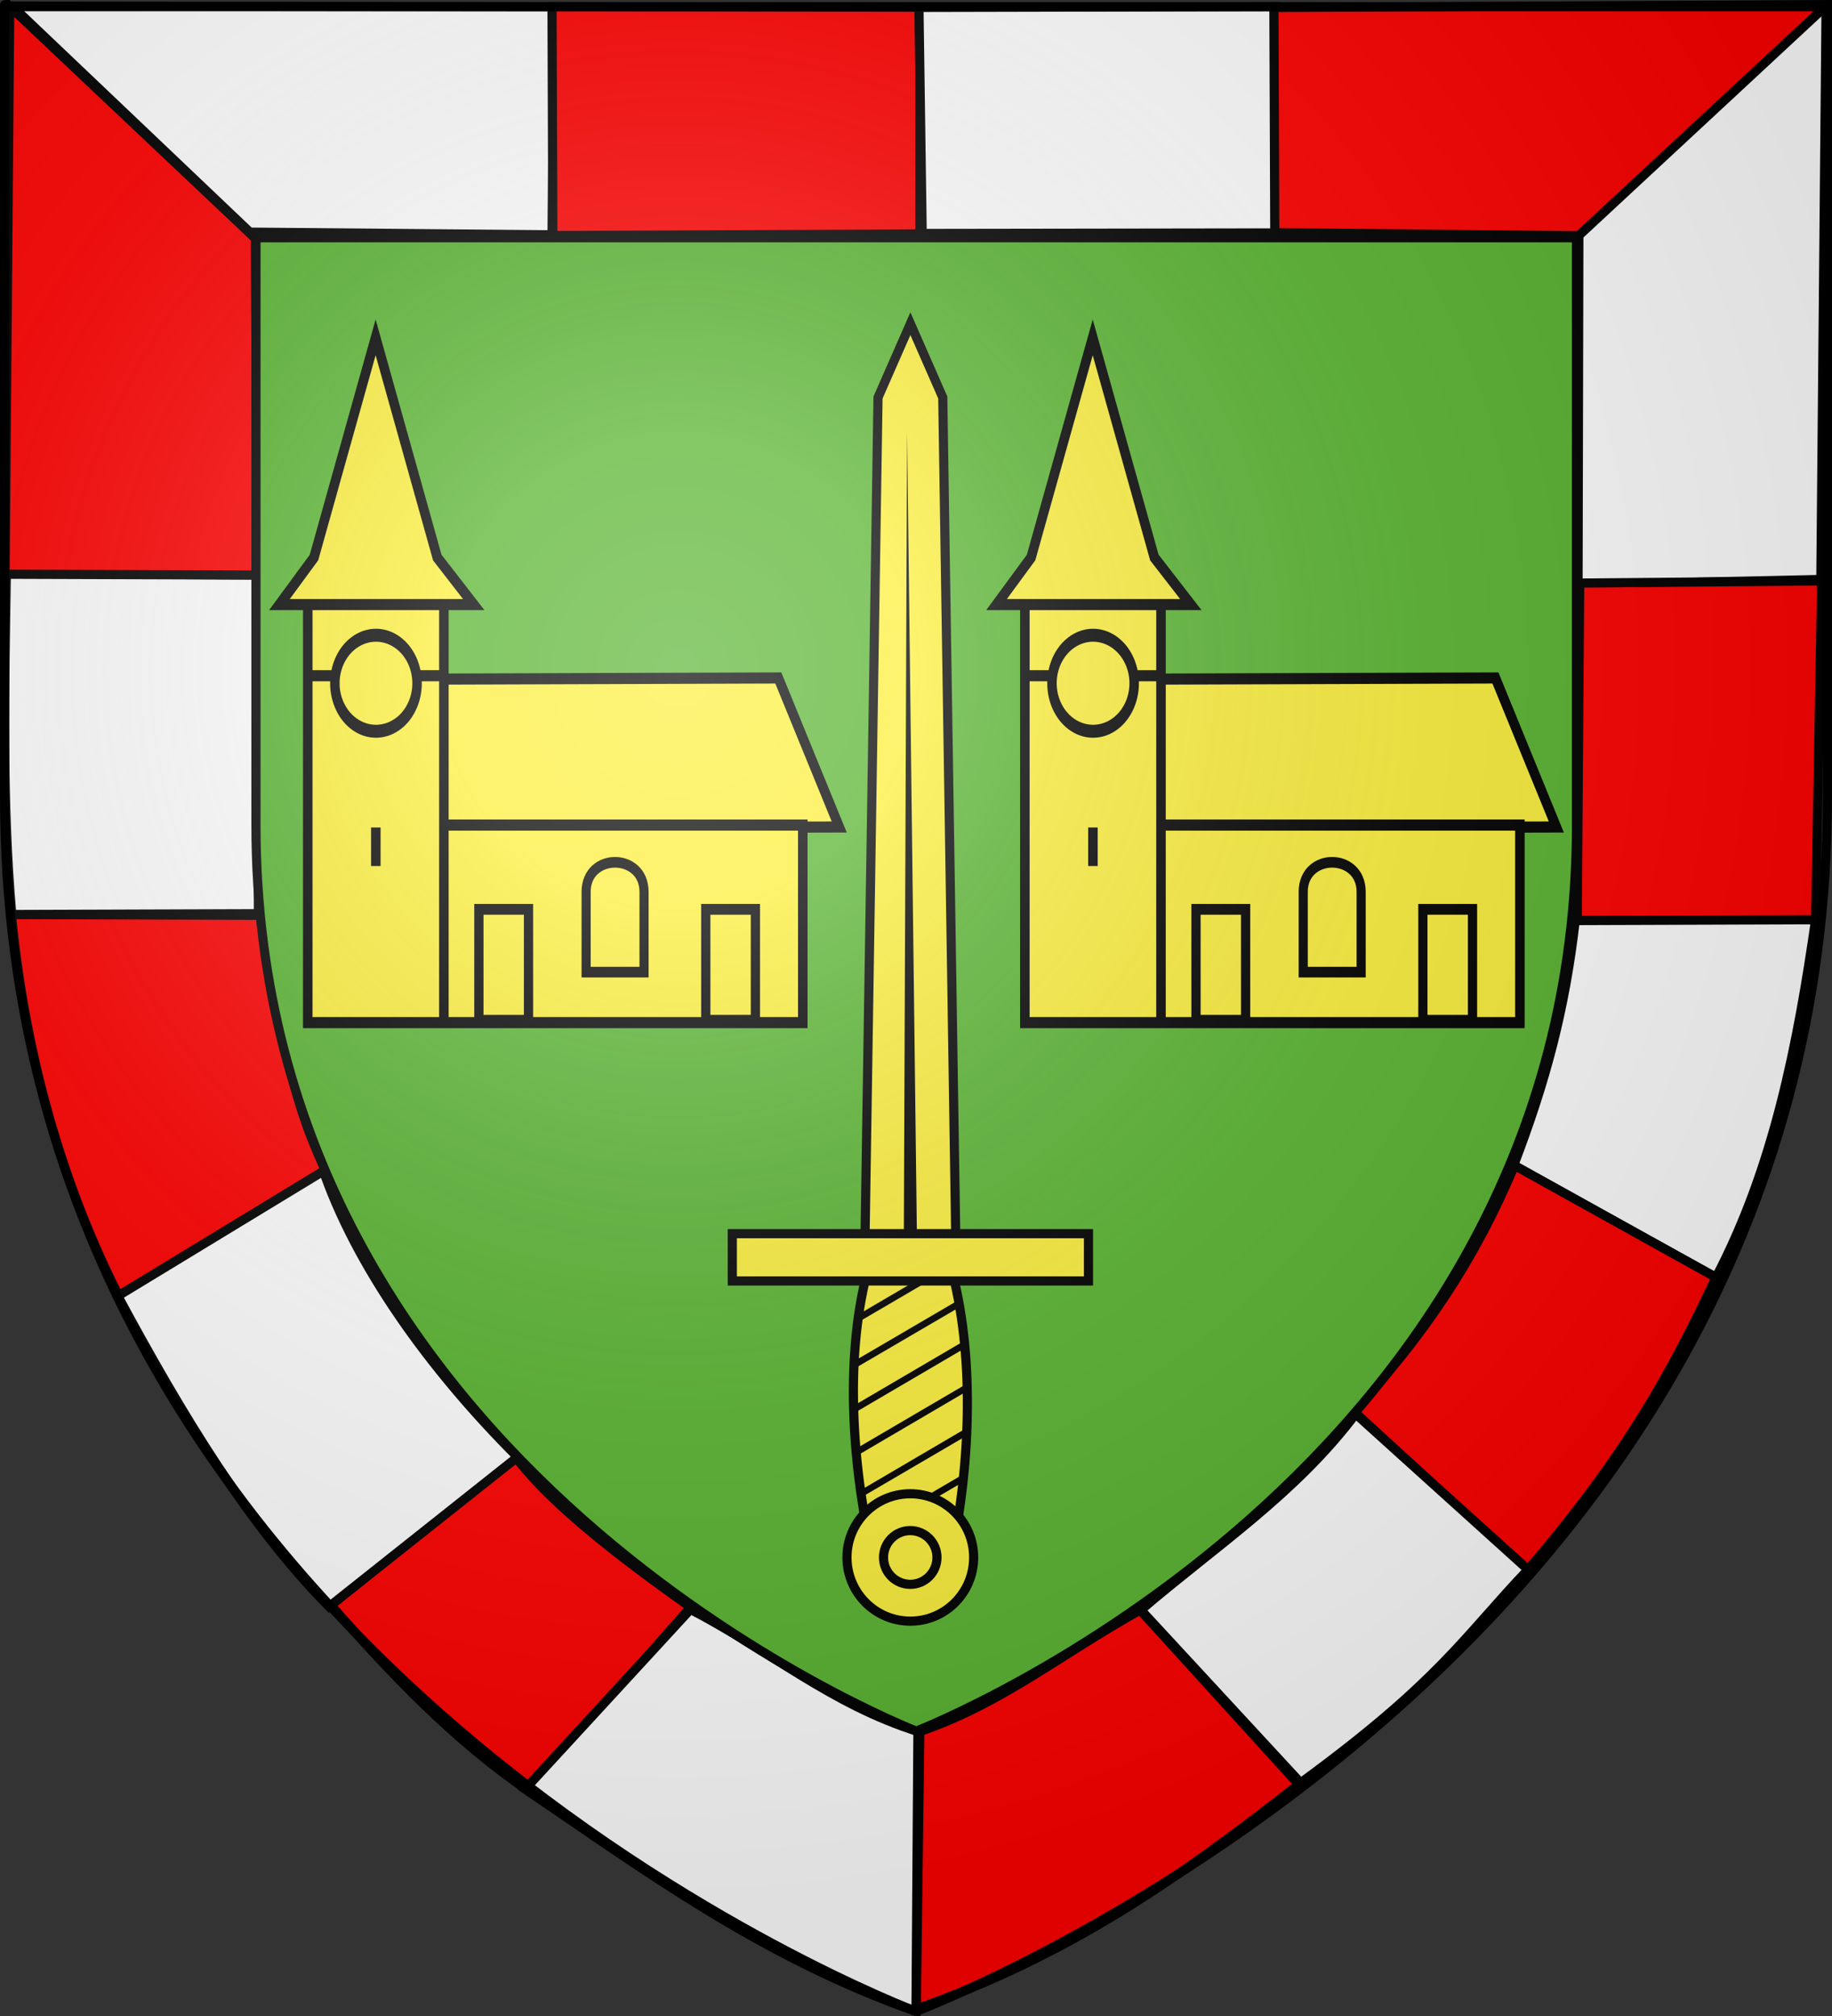 <?xml version="1.0" encoding="UTF-8" standalone="no"?>
<svg
   xmlns:dc="http://purl.org/dc/elements/1.1/"
   xmlns:cc="http://creativecommons.org/ns#"
   xmlns:rdf="http://www.w3.org/1999/02/22-rdf-syntax-ns#"
   xmlns:svg="http://www.w3.org/2000/svg"
   xmlns="http://www.w3.org/2000/svg"
   xmlns:xlink="http://www.w3.org/1999/xlink"
   xmlns:sodipodi="http://sodipodi.sourceforge.net/DTD/sodipodi-0.dtd"
   xmlns:inkscape="http://www.inkscape.org/namespaces/inkscape"
   height="660"
   width="600"
   version="1.0"
   id="svg2"
   sodipodi:version="0.32"
   inkscape:version="0.46"
   sodipodi:docname="Blason Saint-Germain-de-Prinçay.svg"
   sodipodi:docbase="D:\Mes documents\Renaud-Notre Lapin"
   inkscape:export-filename="/Users/olivier/Desktop/Blason Rouge/Blason_Vide_3D.png"
   inkscape:export-xdpi="144"
   inkscape:export-ydpi="144"
   inkscape:output_extension="org.inkscape.output.svg.inkscape">
  <rect width="100%" height="100%" fill="#333333" stroke="none"/>
  <sodipodi:namedview
     inkscape:window-height="712"
     inkscape:window-width="1024"
     inkscape:pageshadow="2"
     inkscape:pageopacity="0.0"
     guidetolerance="10.0"
     gridtolerance="10.0"
     objecttolerance="10.0"
     borderopacity="1.0"
     bordercolor="#666666"
     pagecolor="#ffffff"
     id="base"
     showgrid="false"
     height="660px"
     inkscape:zoom="0.76818149"
     inkscape:cx="300"
     inkscape:cy="329.99986"
     inkscape:window-x="-4"
     inkscape:window-y="-4"
     inkscape:current-layer="layer2"
     showguides="true"
     inkscape:guide-bbox="true">
    <sodipodi:guide
       orientation="1,0"
       position="300,305.917"
       id="guide3626" />
  </sodipodi:namedview>
  <desc
     id="desc4">Flag of Canton of Valais (Wallis)</desc>
  <defs
     id="defs6">
    <inkscape:perspective
       sodipodi:type="inkscape:persp3d"
       inkscape:vp_x="0 : 330 : 1"
       inkscape:vp_y="0 : 1000 : 0"
       inkscape:vp_z="600 : 330 : 1"
       inkscape:persp3d-origin="300 : 220 : 1"
       id="perspective35" />
    <linearGradient
       id="linearGradient2893">
      <stop
         style="stop-color:white;stop-opacity:0.314;"
         offset="0"
         id="stop2895" />
      <stop
         id="stop2897"
         offset="0.19"
         style="stop-color:white;stop-opacity:0.251;" />
      <stop
         style="stop-color:#6b6b6b;stop-opacity:0.125;"
         offset="0.6"
         id="stop2901" />
      <stop
         style="stop-color:black;stop-opacity:0.125;"
         offset="1"
         id="stop2899" />
    </linearGradient>
    <linearGradient
       id="linearGradient2885">
      <stop
         id="stop2887"
         offset="0"
         style="stop-color:white;stop-opacity:1;" />
      <stop
         style="stop-color:white;stop-opacity:1;"
         offset="0.229"
         id="stop2891" />
      <stop
         id="stop2889"
         offset="1"
         style="stop-color:black;stop-opacity:1;" />
    </linearGradient>
    <linearGradient
       id="linearGradient2955">
      <stop
         id="stop2867"
         offset="0"
         style="stop-color:#fd0000;stop-opacity:1;" />
      <stop
         style="stop-color:#e77275;stop-opacity:0.659;"
         offset="0.5"
         id="stop2873" />
      <stop
         style="stop-color:black;stop-opacity:0.323;"
         offset="1"
         id="stop2959" />
    </linearGradient>
    <radialGradient
       inkscape:collect="always"
       xlink:href="#linearGradient2955"
       id="radialGradient2961"
       cx="225.524"
       cy="218.901"
       fx="225.524"
       fy="218.901"
       r="300"
       gradientTransform="matrix(-4.167939e-4,2.183,-1.884,-3.599562e-4,615.597,-289.121)"
       gradientUnits="userSpaceOnUse" />
    <polygon
       id="star"
       transform="scale(53,53)"
       points="0,-1 0.588,0.809 -0.951,-0.309 0.951,-0.309 -0.588,0.809 0,-1 " />
    <clipPath
       id="clip">
      <path
         d="M 0,-200 L 0,600 L 300,600 L 300,-200 L 0,-200 z "
         id="path10" />
    </clipPath>
    <radialGradient
       inkscape:collect="always"
       xlink:href="#linearGradient2955"
       id="radialGradient1911"
       gradientUnits="userSpaceOnUse"
       gradientTransform="matrix(-4.167939e-4,2.183,-1.884,-3.599562e-4,615.597,-289.121)"
       cx="225.524"
       cy="218.901"
       fx="225.524"
       fy="218.901"
       r="300" />
    <radialGradient
       inkscape:collect="always"
       xlink:href="#linearGradient2955"
       id="radialGradient2865"
       gradientUnits="userSpaceOnUse"
       gradientTransform="matrix(0,1.749,-1.593,-1.049767e-7,551.788,-191.29)"
       cx="225.524"
       cy="218.901"
       fx="225.524"
       fy="218.901"
       r="300" />
    <radialGradient
       inkscape:collect="always"
       xlink:href="#linearGradient2955"
       id="radialGradient2871"
       gradientUnits="userSpaceOnUse"
       gradientTransform="matrix(0,1.386,-1.323,-5.741131e-8,-158.082,-109.541)"
       cx="225.524"
       cy="218.901"
       fx="225.524"
       fy="218.901"
       r="300" />
    <radialGradient
       inkscape:collect="always"
       xlink:href="#linearGradient2893"
       id="radialGradient3163"
       gradientUnits="userSpaceOnUse"
       gradientTransform="matrix(1.353,0,0,1.349,-77.629,-85.747)"
       cx="221.445"
       cy="226.331"
       fx="221.445"
       fy="226.331"
       r="300" />
    <linearGradient
       id="linearGradient9507">
      <stop
         style="stop-color:white;stop-opacity:0.314"
         offset="0"
         id="stop9509" />
      <stop
         style="stop-color:white;stop-opacity:0.251"
         offset="0.19"
         id="stop9511" />
      <stop
         style="stop-color:#6b6b6b;stop-opacity:0.125"
         offset="0.6"
         id="stop9513" />
      <stop
         style="stop-color:black;stop-opacity:0.125"
         offset="1"
         id="stop9515" />
    </linearGradient>
    <linearGradient
       id="linearGradient9517">
      <stop
         style="stop-color:white;stop-opacity:1"
         offset="0"
         id="stop9519" />
      <stop
         style="stop-color:white;stop-opacity:1"
         offset="0.229"
         id="stop9521" />
      <stop
         style="stop-color:black;stop-opacity:1"
         offset="1"
         id="stop9523" />
    </linearGradient>
    <linearGradient
       id="linearGradient9525">
      <stop
         style="stop-color:#fd0000;stop-opacity:1"
         offset="0"
         id="stop9527" />
      <stop
         style="stop-color:#e77275;stop-opacity:0.659"
         offset="0.5"
         id="stop9529" />
      <stop
         style="stop-color:black;stop-opacity:0.323"
         offset="1"
         id="stop9531" />
    </linearGradient>
    <radialGradient
       cx="225.524"
       cy="218.901"
       r="300"
       fx="225.524"
       fy="218.901"
       id="radialGradient9533"
       xlink:href="#linearGradient2955"
       gradientUnits="userSpaceOnUse"
       gradientTransform="matrix(-4.167939e-4,2.183,-1.884,-3.599562e-4,615.597,-289.121)" />
    <polygon
       points="0,-1 0.588,0.809 -0.951,-0.309 0.951,-0.309 -0.588,0.809 0,-1 "
       transform="scale(53,53)"
       id="polygon9535" />
    <clipPath
       id="clipPath9537">
      <path
         d="M 0,-200 L 0,600 L 300,600 L 300,-200 L 0,-200 z "
         id="path9539" />
    </clipPath>
    <radialGradient
       cx="225.524"
       cy="218.901"
       r="300"
       fx="225.524"
       fy="218.901"
       id="radialGradient9541"
       xlink:href="#linearGradient2955"
       gradientUnits="userSpaceOnUse"
       gradientTransform="matrix(-4.167939e-4,2.183,-1.884,-3.599562e-4,615.597,-289.121)" />
    <radialGradient
       cx="225.524"
       cy="218.901"
       r="300"
       fx="225.524"
       fy="218.901"
       id="radialGradient9543"
       xlink:href="#linearGradient2955"
       gradientUnits="userSpaceOnUse"
       gradientTransform="matrix(0,1.749,-1.593,-1.049767e-7,551.788,-191.29)" />
    <radialGradient
       cx="225.524"
       cy="218.901"
       r="300"
       fx="225.524"
       fy="218.901"
       id="radialGradient9545"
       xlink:href="#linearGradient2955"
       gradientUnits="userSpaceOnUse"
       gradientTransform="matrix(0,1.386,-1.323,-5.741131e-8,-158.082,-109.541)" />
    <radialGradient
       cx="221.445"
       cy="226.331"
       r="300"
       fx="221.445"
       fy="226.331"
       id="radialGradient9547"
       xlink:href="#linearGradient2893"
       gradientUnits="userSpaceOnUse"
       gradientTransform="matrix(1.353,0,0,1.349,-77.629,-85.747)" />
    <radialGradient
       r="300"
       fy="226.331"
       fx="221.445"
       cy="226.331"
       cx="221.445"
       gradientTransform="matrix(1.353,0,0,1.349,-77.629,-85.747)"
       gradientUnits="userSpaceOnUse"
       id="radialGradient3567"
       xlink:href="#linearGradient2893"
       inkscape:collect="always" />
    <radialGradient
       r="300"
       fy="218.901"
       fx="225.524"
       cy="218.901"
       cx="225.524"
       gradientTransform="matrix(0,1.386,-1.323,-5.741131e-8,-158.082,-109.541)"
       gradientUnits="userSpaceOnUse"
       id="radialGradient3565"
       xlink:href="#linearGradient2955"
       inkscape:collect="always" />
    <radialGradient
       r="300"
       fy="218.901"
       fx="225.524"
       cy="218.901"
       cx="225.524"
       gradientTransform="matrix(0,1.749,-1.593,-1.049767e-7,551.788,-191.29)"
       gradientUnits="userSpaceOnUse"
       id="radialGradient3563"
       xlink:href="#linearGradient2955"
       inkscape:collect="always" />
    <radialGradient
       r="300"
       fy="218.901"
       fx="225.524"
       cy="218.901"
       cx="225.524"
       gradientTransform="matrix(-4.167939e-4,2.183,-1.884,-3.599562e-4,615.597,-289.121)"
       gradientUnits="userSpaceOnUse"
       id="radialGradient3561"
       xlink:href="#linearGradient2955"
       inkscape:collect="always" />
    <clipPath
       id="clipPath3557">
      <path
         id="path3559"
         d="M 0,-200 L 0,600 L 300,600 L 300,-200 L 0,-200 z " />
    </clipPath>
    <polygon
       points="0,-1 0.588,0.809 -0.951,-0.309 0.951,-0.309 -0.588,0.809 0,-1 "
       transform="scale(53,53)"
       id="polygon3555" />
    <radialGradient
       gradientUnits="userSpaceOnUse"
       gradientTransform="matrix(-4.167939e-4,2.183,-1.884,-3.599562e-4,615.597,-289.121)"
       r="300"
       fy="218.901"
       fx="225.524"
       cy="218.901"
       cx="225.524"
       id="radialGradient3553"
       xlink:href="#linearGradient2955"
       inkscape:collect="always" />
    <linearGradient
       id="linearGradient3545">
      <stop
         style="stop-color:#fd0000;stop-opacity:1;"
         offset="0"
         id="stop3547" />
      <stop
         id="stop3549"
         offset="0.5"
         style="stop-color:#e77275;stop-opacity:0.659;" />
      <stop
         id="stop3551"
         offset="1"
         style="stop-color:black;stop-opacity:0.323;" />
    </linearGradient>
    <linearGradient
       id="linearGradient3537">
      <stop
         style="stop-color:white;stop-opacity:1;"
         offset="0"
         id="stop3539" />
      <stop
         id="stop3541"
         offset="0.229"
         style="stop-color:white;stop-opacity:1;" />
      <stop
         style="stop-color:black;stop-opacity:1;"
         offset="1"
         id="stop3543" />
    </linearGradient>
    <linearGradient
       id="linearGradient3527">
      <stop
         id="stop3529"
         offset="0"
         style="stop-color:white;stop-opacity:0.314;" />
      <stop
         style="stop-color:white;stop-opacity:0.251;"
         offset="0.19"
         id="stop3531" />
      <stop
         id="stop3533"
         offset="0.6"
         style="stop-color:#6b6b6b;stop-opacity:0.125;" />
      <stop
         id="stop3535"
         offset="1"
         style="stop-color:black;stop-opacity:0.125;" />
    </linearGradient>
    <inkscape:perspective
       id="perspective118"
       inkscape:persp3d-origin="300 : 220 : 1"
       inkscape:vp_z="600 : 330 : 1"
       inkscape:vp_y="0 : 1000 : 0"
       inkscape:vp_x="0 : 330 : 1"
       sodipodi:type="inkscape:persp3d" />
    <inkscape:perspective
       id="perspective55"
       inkscape:persp3d-origin="313.53882 : 108.85415 : 1"
       inkscape:vp_z="627.07764 : 163.28122 : 1"
       inkscape:vp_y="0 : 1000 : 0"
       inkscape:vp_x="0 : 163.28122 : 1"
       sodipodi:type="inkscape:persp3d" />
  </defs>
  <g
     inkscape:groupmode="layer"
     id="layer3"
     inkscape:label="Fond écu"
     style="display:inline"
     sodipodi:insensitive="true">
    <g
       id="g2294"
       transform="matrix(0.994,0,0,0.994,2.206,0.732)"
       style="fill:#ffffff;stroke:#000000;stroke-width:3.018;stroke-miterlimit:4;stroke-dasharray:none;stroke-opacity:1;display:inline">
      <g
         id="g2328"
         inkscape:label="bordure"
         style="opacity:1;fill:#ffffff;stroke:#000000;stroke-width:3.018;stroke-miterlimit:4;stroke-dasharray:none;stroke-opacity:1;display:inline"
         transform="translate(-5.029,-1.748)">
        <g
           id="g2330"
           transform="matrix(0.996,0,0,0.998,1.136,1.197)"
           style="fill:#ffffff;stroke:#000000;stroke-width:3.026;stroke-miterlimit:4;stroke-dasharray:none;stroke-opacity:1" />
      </g>
    </g>
    <g
       style="display:inline"
       id="g4101"
       transform="translate(1.21,-2.001)">
      <path
         sodipodi:nodetypes="ccccc"
         id="path3930"
         d="M 180.291,4.206 L 179.581,78.866 L 80.612,77.999 L 2.802,4.013 L 180.291,4.206 z"
         style="fill:#ffffff;fill-rule:evenodd;stroke:#000000;stroke-width:3;stroke-linecap:butt;stroke-linejoin:miter;stroke-miterlimit:4;stroke-dasharray:none;stroke-opacity:1;display:inline" />
      <path
         sodipodi:nodetypes="ccccc"
         id="path3936"
         d="M 515.883,78.639 L 596.853,3.638 L 595.136,191.712 L 515.615,193.43 L 515.883,78.639 z"
         style="fill:#ffffff;fill-rule:evenodd;stroke:#000000;stroke-width:3;stroke-linecap:butt;stroke-linejoin:miter;stroke-miterlimit:4;stroke-dasharray:none;stroke-opacity:1;display:inline" />
      <path
         sodipodi:nodetypes="ccccc"
         id="path3938"
         d="M 516.154,192.887 L 595.406,192.181 L 593.418,303.382 L 515.354,303.382 L 516.154,192.887 z"
         style="fill:#ff0000;fill-rule:evenodd;stroke:#000000;stroke-width:3;stroke-linecap:butt;stroke-linejoin:miter;stroke-miterlimit:4;stroke-dasharray:none;stroke-opacity:1;display:inline" />
      <path
         sodipodi:nodetypes="ccccc"
         id="path3940"
         d="M 514.689,303.382 L 593.418,303.112 C 587.527,344.013 579.711,384.193 560.792,420.206 L 494.524,383.54 C 505.078,355.984 511.334,332.539 514.689,303.382 z"
         style="fill:#ffffff;fill-rule:evenodd;stroke:#000000;stroke-width:3;stroke-linecap:butt;stroke-linejoin:miter;stroke-miterlimit:4;stroke-dasharray:none;stroke-opacity:1;display:inline" />
      <path
         sodipodi:nodetypes="ccccc"
         id="path3942"
         d="M 494.792,383.536 L 560.79,420.204 C 546.639,450.282 531.82,478.027 498.974,516.144 L 442.205,464.075 C 464.731,439.547 481.427,415.396 494.792,383.536 z"
         style="fill:#ff0000;fill-rule:evenodd;stroke:#000000;stroke-width:3;stroke-linecap:butt;stroke-linejoin:miter;stroke-miterlimit:4;stroke-dasharray:none;stroke-opacity:1;display:inline" />
      <path
         sodipodi:nodetypes="ccccc"
         id="path3944"
         d="M 300.027,4.375 L 300.053,78.595 L 179.852,79.11 L 179.581,4.18 L 300.027,4.375 z"
         style="fill:#ff0000;fill-rule:evenodd;stroke:#000000;stroke-width:3;stroke-linecap:butt;stroke-linejoin:miter;stroke-miterlimit:4;stroke-dasharray:none;stroke-opacity:1;display:inline" />
      <path
         sodipodi:nodetypes="ccccc"
         id="path3932"
         d="M 299.754,4.437 L 416.55,4.18 L 416.476,78.258 L 300.821,78.433 L 299.754,4.437 z"
         style="fill:#ffffff;fill-rule:evenodd;stroke:#000000;stroke-width:3;stroke-linecap:butt;stroke-linejoin:miter;stroke-miterlimit:4;stroke-dasharray:none;stroke-opacity:1;display:inline" />
      <path
         sodipodi:nodetypes="ccccc"
         id="path3934"
         d="M 416.009,4.45 L 597.29,3.501 L 515.787,79.181 L 416.294,78.158 L 416.009,4.45 z"
         style="fill:#ff0000;fill-rule:evenodd;stroke:#000000;stroke-width:3;stroke-linecap:butt;stroke-linejoin:miter;stroke-miterlimit:4;stroke-dasharray:none;stroke-opacity:1;display:inline" />
      <path
         sodipodi:nodetypes="ccccc"
         id="path3946"
         d="M 499.245,515.873 C 477.986,538.227 470.261,552.41 424.759,585.671 L 372.446,529.091 C 396.742,508.287 423.078,491.069 442.775,464.896 L 499.245,515.873 z"
         style="fill:#ffffff;fill-rule:evenodd;stroke:#000000;stroke-width:3;stroke-linecap:butt;stroke-linejoin:miter;stroke-miterlimit:4;stroke-dasharray:none;stroke-opacity:1;display:inline" />
      <path
         sodipodi:nodetypes="ccccc"
         id="path3948"
         d="M 372.177,529.093 L 424.137,586.205 C 385.152,616.71 349.526,641.888 298.87,659.707 L 300.053,568.86 C 326.934,559.64 345.389,544.118 372.177,529.093 z"
         style="fill:#ff0000;fill-rule:evenodd;stroke:#000000;stroke-width:3;stroke-linecap:butt;stroke-linejoin:miter;stroke-miterlimit:4;stroke-dasharray:none;stroke-opacity:1;display:inline" />
      <path
         sodipodi:nodetypes="ccccc"
         id="path3952"
         d="M 171.881,588.332 C 147.416,571.581 126.815,549.951 107.21,527.528 L 167.455,478.79 C 176.353,490.292 190.768,504.017 224.966,528.166 L 171.881,588.332 z"
         style="fill:#ff0000;fill-rule:evenodd;stroke:#000000;stroke-width:3;stroke-linecap:butt;stroke-linejoin:miter;stroke-miterlimit:4;stroke-dasharray:none;stroke-opacity:1;display:inline" />
      <path
         sodipodi:nodetypes="ccccc"
         id="path3954"
         d="M 106.566,527.99 C 80.326,501.439 58.535,465.567 37.281,426.107 L 104.178,383.815 C 115.075,416.256 139.434,450.189 168.299,479 L 106.566,527.99 z"
         style="fill:#ffffff;fill-rule:evenodd;stroke:#000000;stroke-width:3;stroke-linecap:butt;stroke-linejoin:miter;stroke-miterlimit:4;stroke-dasharray:none;stroke-opacity:1;display:inline" />
      <path
         sodipodi:nodetypes="ccccc"
         id="path3956"
         d="M 37.614,426.149 C 16.969,385.328 6.491,342.215 2.523,301.394 L 83.988,301.664 C 90.767,332.024 91.792,357.071 105.365,384.989 L 37.614,426.149 z"
         style="fill:#ff0000;fill-rule:evenodd;stroke:#000000;stroke-width:3;stroke-linecap:butt;stroke-linejoin:miter;stroke-miterlimit:4;stroke-dasharray:none;stroke-opacity:1;display:inline" />
      <path
         sodipodi:nodetypes="ccccc"
         id="path3959"
         d="M 0.862,189.724 L 83.224,190.265 L 83.42,301.123 L 2.644,301.394 C -0.633,264.17 0.289,226.947 0.862,189.724 z"
         style="fill:#ffffff;fill-rule:evenodd;stroke:#000000;stroke-width:3;stroke-linecap:butt;stroke-linejoin:miter;stroke-miterlimit:4;stroke-dasharray:none;stroke-opacity:1;display:inline" />
      <path
         sodipodi:nodetypes="ccccc"
         id="path3961"
         d="M 1.978,4.099 L 82.411,80.057 L 83.091,190.265 L 0.454,189.994 L 1.978,4.099 z"
         style="fill:#ff0000;fill-rule:evenodd;stroke:#000000;stroke-width:3;stroke-linecap:butt;stroke-linejoin:miter;stroke-miterlimit:4;stroke-dasharray:none;stroke-opacity:1;display:inline" />
      <path
         sodipodi:nodetypes="ccccc"
         id="path3964"
         d="M 224.92,528.872 L 170.766,587.717 C 209.75,614.114 248.131,642.667 298.787,660.501 L 299.421,568.86 C 271.063,559.934 251.567,542.736 224.92,528.872 z"
         style="fill:#ffffff;fill-opacity:1;fill-rule:evenodd;stroke:#000000;stroke-width:3;stroke-linecap:butt;stroke-linejoin:miter;stroke-miterlimit:4;stroke-dasharray:none;stroke-opacity:1;display:inline" />
      <g
         id="g5432"
         inkscape:label="bordure"
         style="opacity:1;display:inline"
         transform="translate(-5.029,-1.748)">
        <g
           id="g2315"
           transform="matrix(0.996,0,0,0.998,1.136,1.197)" />
      </g>
    </g>
    <g
       id="g5435"
       transform="matrix(0.994,0,0,0.994,2.206,0.732)"
       style="fill:#5ab532;stroke:#000000;stroke-width:3.018;stroke-miterlimit:4;stroke-dasharray:none;stroke-opacity:1;display:inline">
      <g
         id="g5437"
         inkscape:label="bordure"
         style="opacity:1;fill:#5ab532;stroke:#000000;stroke-width:3.018;stroke-miterlimit:4;stroke-dasharray:none;stroke-opacity:1;display:inline"
         transform="translate(-5.029,-1.748)">
        <g
           id="g5439"
           transform="matrix(0.996,0,0,0.998,1.136,1.197)"
           style="fill:#5ab532;stroke:#000000;stroke-width:3.026;stroke-miterlimit:4;stroke-dasharray:none;stroke-opacity:1">
          <path
             id="path2332"
             d="M 86.355,78.27 L 523.199,78.27 C 523.199,80.039 523.199,83.476 523.199,93.551 C 523.199,115.43 523.199,164.286 523.199,272.145 C 523.199,485.265 307.963,569.878 304.793,571.113 C 301.763,569.934 86.355,485.336 86.355,272.145 L 86.355,78.27 z"
             style="fill:#5ab532;fill-opacity:1;fill-rule:evenodd;stroke:#000000;stroke-width:3.026;stroke-linecap:butt;stroke-linejoin:miter;stroke-miterlimit:4;stroke-dasharray:none;stroke-opacity:1;display:inline" />
        </g>
      </g>
    </g>
    <g
       style="display:inline"
       id="g3730"
       transform="matrix(0.806,0,0,0.81,-30.924,67.887)">
      <g
         style="display:inline"
         inkscape:label="Fond écu"
         id="g3732">
        <g
           transform="translate(108.298,-20.797)"
           id="g11766">
          <path
             d="M 285.196,568.555 C 276.602,531.938 273.033,487.673 282.346,451.508 C 291.926,414.306 307.525,414.306 317.105,451.508 C 326.417,487.668 324.126,531.94 316.015,568.555 L 285.196,568.555 z"
             style="fill:#fcef3c;fill-opacity:1;fill-rule:nonzero;stroke:#000000;stroke-width:3.713;stroke-miterlimit:4;stroke-dasharray:none;stroke-opacity:1"
             id="rect4549" />
          <path
             d="M 281.484,442.64 L 318.516,442.64 L 313.151,97.635 L 300,67.811 L 286.849,97.635 L 281.484,442.64 z"
             style="fill:#fcef3c;fill-opacity:1;fill-rule:nonzero;stroke:#000000;stroke-width:3.713;stroke-miterlimit:4;stroke-dasharray:none;stroke-opacity:1"
             id="rect2770" />
          <path
             d="M 297.318,439.527 L 298.655,111.355 L 302.682,439.527 L 297.318,439.527 z"
             style="fill:#000000;fill-opacity:1;fill-rule:evenodd;stroke:none;stroke-width:4;stroke-linecap:butt;stroke-linejoin:miter;stroke-miterlimit:4;stroke-dasharray:none;stroke-opacity:1"
             id="path2773" />
          <path
             d="M 315.766,446.744 L 279.016,468.181 C 278.851,469.295 278.692,470.402 278.547,471.525 L 316.516,449.431 C 316.263,448.51 316.026,447.616 315.766,446.744 z M 319.516,462.463 L 277.141,487.119 C 277.086,488.171 277.056,489.219 277.016,490.275 L 320.016,465.275 C 319.855,464.341 319.69,463.389 319.516,462.463 z M 321.891,478.931 L 276.922,505.15 C 276.945,506.17 276.95,507.192 276.984,508.213 L 322.172,481.869 C 322.084,480.886 321.991,479.909 321.891,478.931 z M 323.016,496.213 L 277.859,522.525 C 277.942,523.506 278.017,524.484 278.109,525.463 L 323.078,499.213 C 323.06,498.21 323.046,497.213 323.016,496.213 z M 322.953,514.088 L 279.734,539.306 C 279.866,540.249 280.001,541.181 280.141,542.119 L 322.828,517.275 C 322.878,516.214 322.915,515.15 322.953,514.088 z M 321.703,532.713 L 282.422,555.588 C 282.601,556.519 282.799,557.445 282.984,558.369 L 321.328,536.025 C 321.45,534.921 321.593,533.822 321.703,532.713 z M 319.141,552.088 L 290.891,568.556 L 296.203,568.556 L 318.578,555.556 C 318.779,554.41 318.952,553.245 319.141,552.088 z"
             style="fill:#000000;fill-opacity:1;fill-rule:nonzero;stroke:none;stroke-width:2;stroke-miterlimit:4;stroke-dasharray:none;stroke-opacity:1;display:inline"
             id="path5562" />
          <rect
             width="144.731"
             height="19.114"
             x="227.635"
             y="-454.717"
             transform="scale(1,-1)"
             style="fill:#fcef3c;fill-opacity:1;fill-rule:nonzero;stroke:#000000;stroke-width:3.713;stroke-miterlimit:4;stroke-dasharray:none;stroke-opacity:1"
             id="rect1882" />
          <g
             transform="matrix(0.894,0,0,-0.894,58.37,771.303)"
             style="fill:#fcef3c;fill-opacity:1;stroke:#000000;stroke-width:4.152;stroke-miterlimit:4;stroke-dasharray:none;stroke-opacity:1"
             id="g5445">
            <path
               d="M 317.693,37.924 C 317.699,53.828 304.808,66.724 288.904,66.724 C 273,66.724 260.108,53.828 260.114,37.924 C 260.108,22.02 273,9.124 288.904,9.124 C 304.808,9.124 317.699,22.02 317.693,37.924 L 317.693,37.924 z"
               transform="translate(-18.662,191.199)"
               style="fill:#fcef3c;fill-opacity:1;fill-rule:nonzero;stroke:#000000;stroke-width:4.152;stroke-miterlimit:4;stroke-dasharray:none;stroke-opacity:1"
               id="path5443" />
            <path
               d="M 161.624,35.904 C 161.627,43.717 155.295,50.052 147.482,50.052 C 139.67,50.052 133.337,43.717 133.34,35.904 C 133.337,28.092 139.67,21.757 147.482,21.757 C 155.295,21.757 161.627,28.092 161.624,35.904 L 161.624,35.904 z"
               transform="matrix(0.859,0,0,0.859,143.525,198.275)"
               style="fill:#fcef3c;fill-opacity:1;fill-rule:nonzero;stroke:#000000;stroke-width:4.833;stroke-miterlimit:4;stroke-dasharray:none;stroke-opacity:1"
               id="path5441" />
          </g>
          <g
             id="g4256"
             transform="matrix(0.402,0,0,0.467,36.751,65.004)"
             style="fill:#fcef3c">
            <g
               inkscape:label="Fond écu"
               id="g4258"
               style="fill:#fcef3c" />
            <g
               inkscape:label="Meubles"
               id="g4260"
               style="fill:#fcef3c">
              <path
                 sodipodi:nodetypes="ccccc"
                 id="path34169"
                 d="M 180.615,313.605 L 521.34,312.634 L 582.915,441.61 L 179.644,442.581 L 180.615,313.605 z"
                 style="fill:#fcef3c;fill-opacity:1;fill-rule:evenodd;stroke:#000000;stroke-width:9.619px;stroke-linecap:butt;stroke-linejoin:miter;stroke-opacity:1" />
              <path
                 sodipodi:nodetypes="cccccccccccc"
                 id="path30615"
                 d="M 546.072,610.915 L 546.072,439.955 L 183.303,439.955 L 183.303,610.915 L 183.303,439.955 L 183.303,248.146 L 45.701,248.146 L 45.701,310.692 L 182.557,310.692 L 45.701,310.692 L 45.701,610.915 L 546.072,610.915 z"
                 style="fill:#fcef3c;fill-opacity:1;fill-rule:evenodd;stroke:#000000;stroke-width:9.619px;stroke-linecap:butt;stroke-linejoin:miter;stroke-opacity:1" />
              <rect
                 ry="0"
                 rx="0"
                 y="512.865"
                 x="218.685"
                 height="96.026"
                 width="50.158"
                 id="rect31502"
                 style="opacity:1;fill:#fcef3c;fill-opacity:1;fill-rule:nonzero;stroke:#000000;stroke-width:9.34;stroke-miterlimit:4;stroke-dasharray:none;stroke-opacity:1" />
              <rect
                 style="opacity:1;fill:#fcef3c;fill-opacity:1;fill-rule:nonzero;stroke:#000000;stroke-width:9.34;stroke-miterlimit:4;stroke-dasharray:none;stroke-opacity:1"
                 id="rect32389"
                 width="50.158"
                 height="96.026"
                 x="448.022"
                 y="512.865"
                 rx="0"
                 ry="0" />
              <path
                 sodipodi:nodetypes="ccczz"
                 id="path32391"
                 d="M 327.072,497.73 L 327.072,567.22 L 385.624,567.22 L 385.624,497.73 C 385.624,463.69 327.072,463.591 327.072,497.73 z"
                 style="fill:#fcef3c;fill-opacity:1;fill-rule:evenodd;stroke:#000000;stroke-width:9.215px;stroke-linecap:butt;stroke-linejoin:miter;stroke-opacity:1" />
              <path
                 transform="matrix(4.146,0,0,4.861,-2585.955,-2820.753)"
                 d="M 661.396,645.538 A 10.019,8.546 0 1 1 641.357,645.538 A 10.019,8.546 0 1 1 661.396,645.538 z"
                 sodipodi:ry="8.5459251"
                 sodipodi:rx="10.019361"
                 sodipodi:cy="645.53772"
                 sodipodi:cx="651.37628"
                 id="path33278"
                 style="opacity:1;fill:#fcef3c;fill-opacity:1;fill-rule:nonzero;stroke:#000000;stroke-width:2.307;stroke-miterlimit:4;stroke-dasharray:none;stroke-opacity:1"
                 sodipodi:type="arc" />
              <path
                 id="path33280"
                 d="M 114.502,442.04 L 114.502,475.398"
                 style="fill:#fcef3c;fill-opacity:1;fill-rule:evenodd;stroke:#000000;stroke-width:9.619px;stroke-linecap:butt;stroke-linejoin:miter;stroke-opacity:1" />
              <path
                 sodipodi:nodetypes="cccccc"
                 id="path33282"
                 d="M 213.462,249.117 L 176.619,208.39 L 114.303,17.838 L 51.986,208.39 L 17.085,249.117 L 213.462,249.117 z"
                 style="fill:#fcef3c;fill-opacity:1;fill-rule:evenodd;stroke:#000000;stroke-width:9.619px;stroke-linecap:butt;stroke-linejoin:miter;stroke-opacity:1" />
            </g>
            <g
               style="fill:#fcef3c;display:inline"
               inkscape:label="Reflet final"
               id="g4270" />
            <g
               style="fill:#fcef3c;display:inline"
               inkscape:label="Contour final"
               id="g4272" />
          </g>
          <use
             x="0"
             y="0"
             xlink:href="#g4256"
             id="use4274"
             transform="translate(291.388,0)"
             width="600"
             height="660" />
        </g>
      </g>
      <g
         inkscape:label="Meubles"
         id="g3743" />
      <g
         inkscape:label="Reflet final"
         id="g3745" />
      <g
         inkscape:label="Contour final"
         id="g3747" />
    </g>
  </g>
  <g
     inkscape:groupmode="layer"
     id="layer4"
     inkscape:label="Meubles"
     sodipodi:insensitive="true" />
  <g
     inkscape:groupmode="layer"
     id="layer2"
     inkscape:label="Reflet final"
     sodipodi:insensitive="true">
    <path
       sodipodi:nodetypes="cccccc"
       d="M 300,658.5 C 300,658.5 598.5,546.18 598.5,260.728 C 598.5,-24.723 598.5,2.176 598.5,2.176 L 1.5,2.176 L 1.5,260.728 C 1.5,546.18 300,658.5 300,658.5 z"
       style="opacity:1;fill:url(#radialGradient3163);fill-opacity:1;fill-rule:evenodd;stroke:none;stroke-width:1px;stroke-linecap:butt;stroke-linejoin:miter;stroke-opacity:1"
       id="path2875"
       inkscape:export-xdpi="144"
       inkscape:export-ydpi="144" />
  </g>
  <g
     inkscape:groupmode="layer"
     id="layer1"
     inkscape:label="Contour final"
     sodipodi:insensitive="true">
    <path
       sodipodi:nodetypes="cccccc"
       d="M 300,658.5 C 300,658.5 1.5,546.18 1.5,260.728 C 1.5,-24.723 1.5,2.176 1.5,2.176 L 598.5,2.176 L 598.5,260.728 C 598.5,546.18 300,658.5 300,658.5 z "
       style="opacity:1;fill:none;fill-opacity:1;fill-rule:evenodd;stroke:#000000;stroke-width:3;stroke-linecap:butt;stroke-linejoin:miter;stroke-miterlimit:4;stroke-dasharray:none;stroke-opacity:1"
       id="path1411"
       inkscape:export-xdpi="144"
       inkscape:export-ydpi="144" />
  </g>
</svg>
